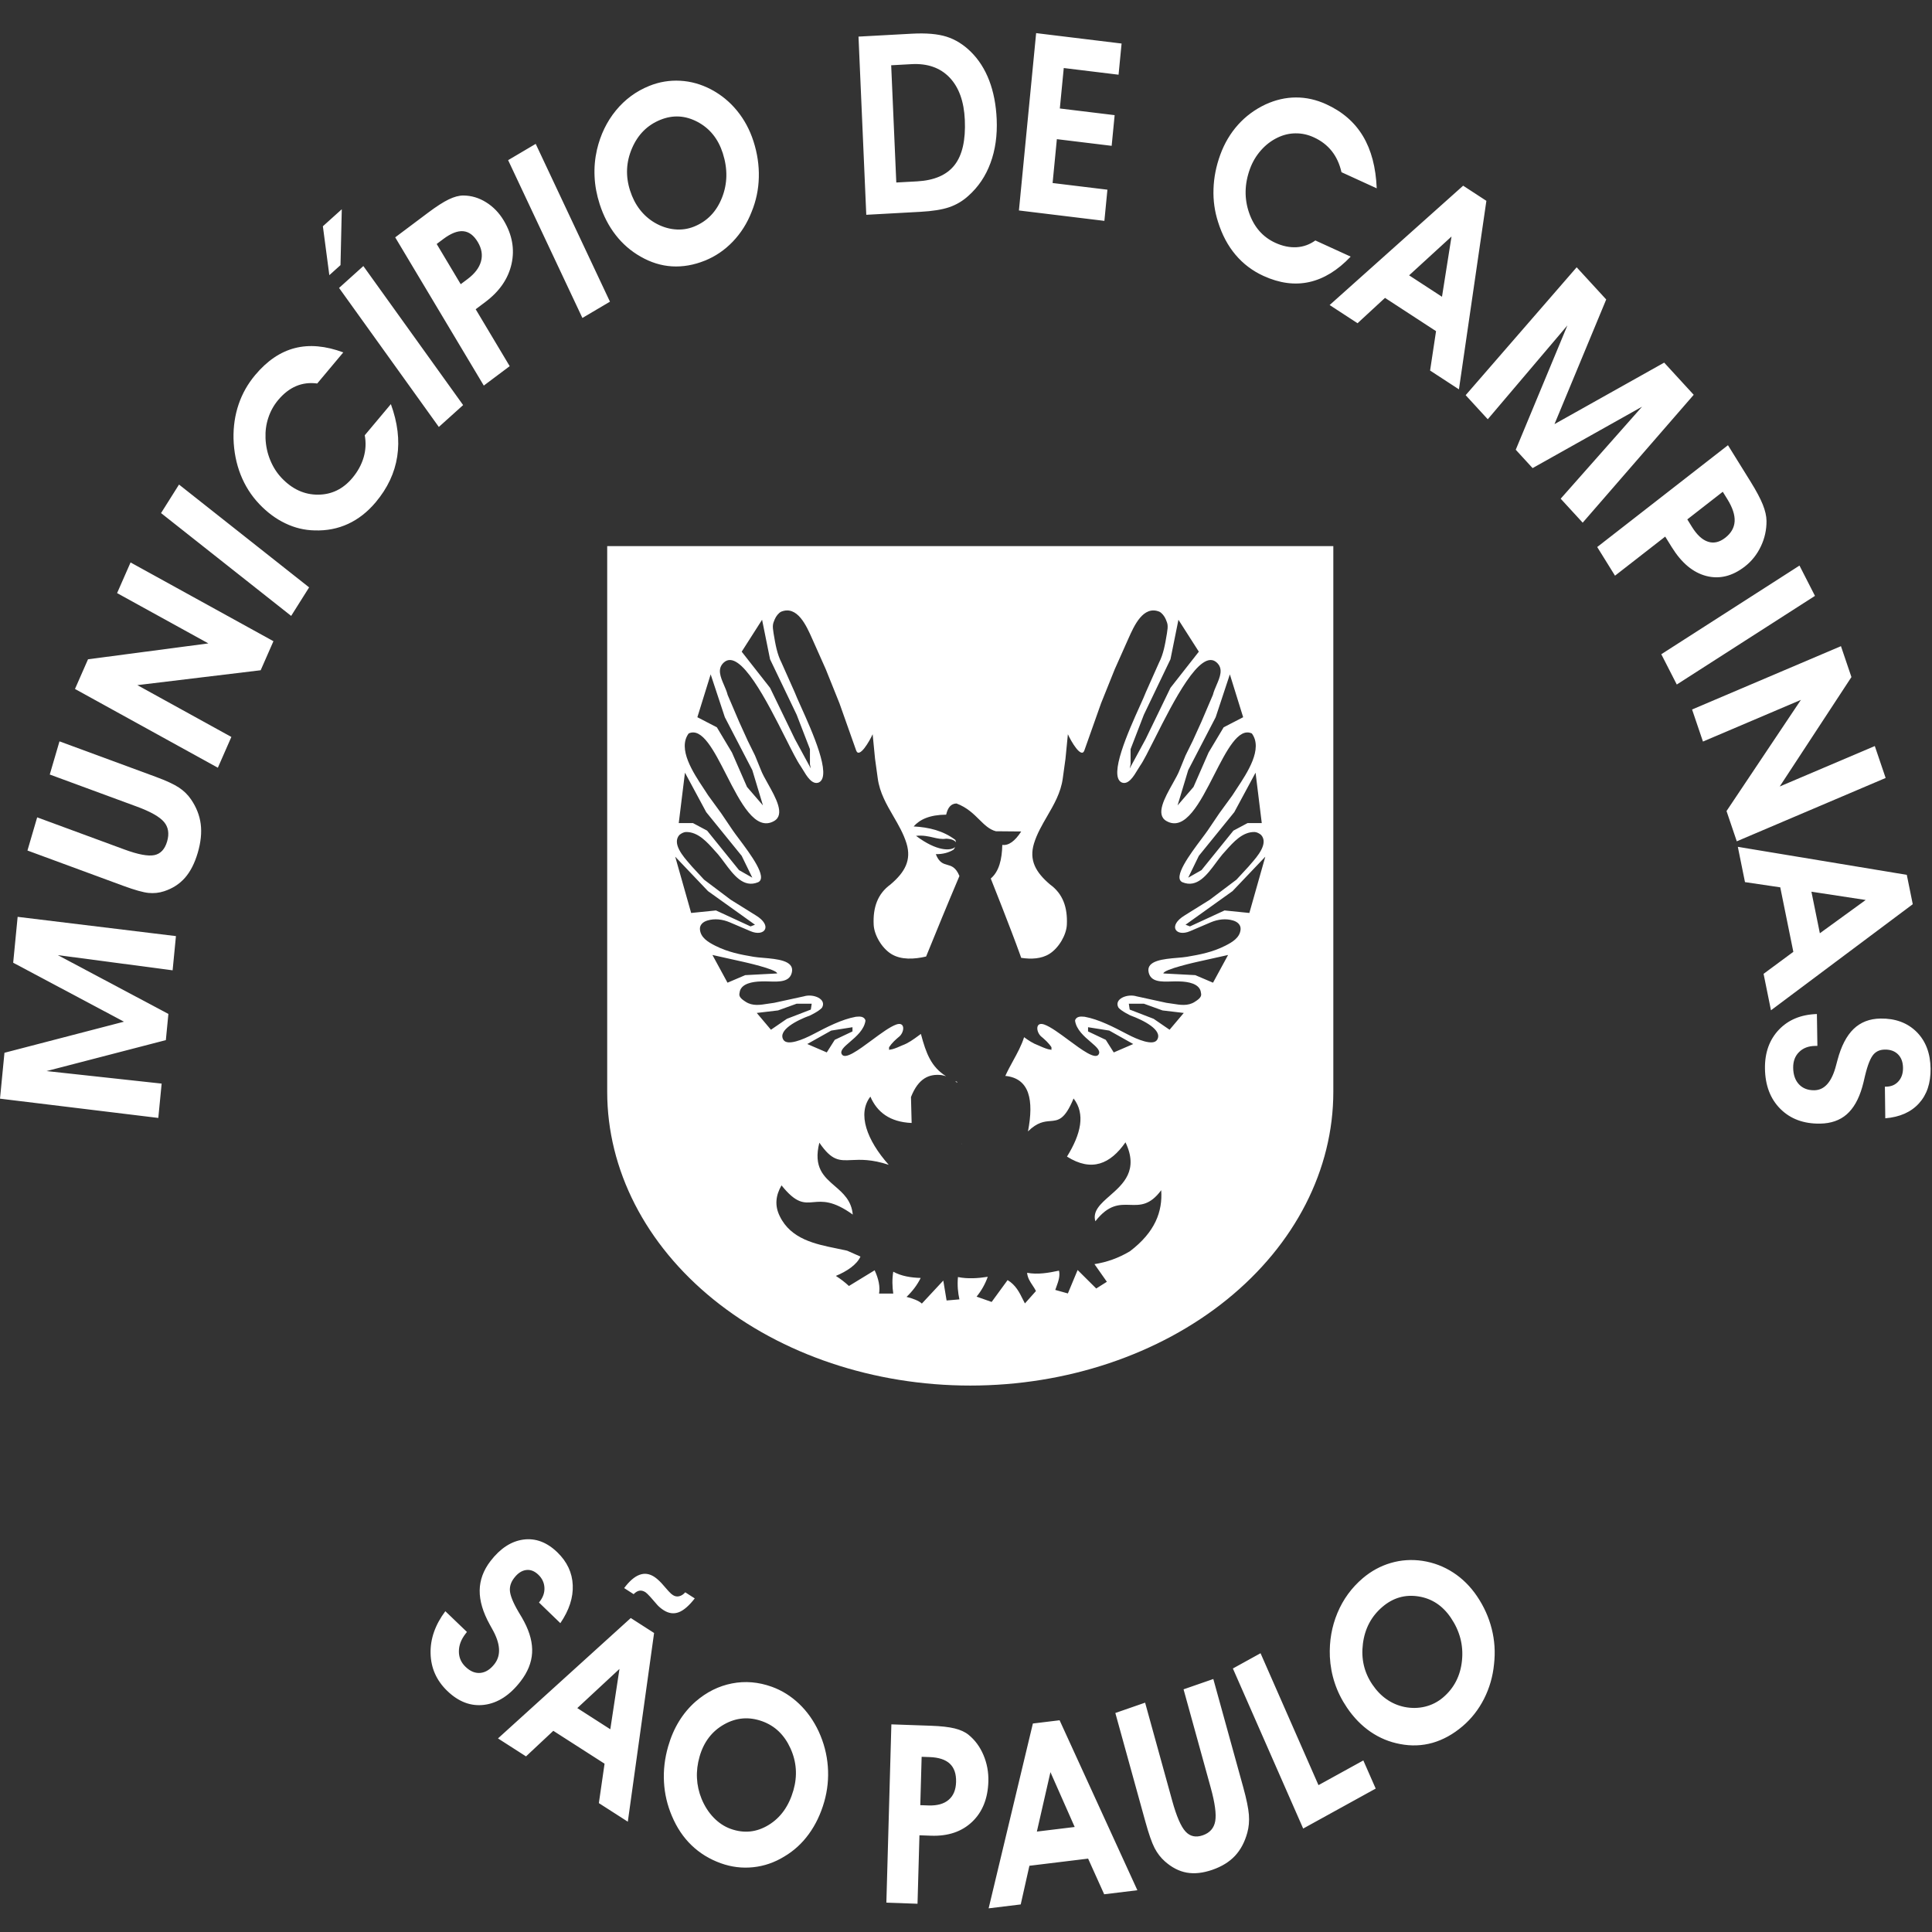 <svg xmlns="http://www.w3.org/2000/svg" width="175" height="175" viewBox="0 0 175 175" fill="none"><rect x="0" y="0" width="175" height="175" fill="#333333" stroke="none"/><path d="M14.642 98.152L14.339 101.262L0 99.517L0.404 95.36L11.229 92.544L1.194 87.204L1.598 83.047L15.937 84.792L15.636 87.891L5.237 86.515L15.253 91.841L15.023 94.214L4.218 97.017L14.642 98.152ZM2.487 77.04L3.367 74.035L11.273 76.947C12.509 77.402 13.41 77.571 13.978 77.457C14.542 77.341 14.929 76.93 15.137 76.221C15.345 75.512 15.251 74.923 14.858 74.455C14.462 73.987 13.648 73.523 12.412 73.067L4.507 70.156L5.388 67.152L14.086 70.356C15.05 70.71 15.758 71.039 16.205 71.335C16.655 71.633 17.017 71.989 17.3 72.404C17.787 73.114 18.08 73.86 18.181 74.643C18.281 75.429 18.191 76.293 17.913 77.243C17.634 78.193 17.248 78.948 16.751 79.515C16.254 80.077 15.624 80.483 14.857 80.731C14.408 80.877 13.944 80.929 13.456 80.881C12.969 80.833 12.213 80.622 11.184 80.244L2.487 77.04ZM20.957 66.753L19.733 69.54L6.792 62.406L7.973 59.718L18.873 58.279L10.606 53.723L11.826 50.946L24.768 58.08L23.612 60.711L12.442 62.059L20.957 66.753ZM26.373 55.789L14.587 46.475L16.215 43.891L28 53.205L26.373 55.789ZM31.094 31.92L28.734 34.737C28.049 34.646 27.413 34.724 26.825 34.972C26.236 35.221 25.695 35.64 25.201 36.228C24.803 36.703 24.505 37.235 24.309 37.829C24.108 38.423 24.025 39.043 24.051 39.692C24.077 40.375 24.215 41.035 24.472 41.663C24.728 42.292 25.074 42.837 25.513 43.299C26.476 44.313 27.573 44.812 28.808 44.807C30.041 44.8 31.079 44.295 31.92 43.291C32.404 42.713 32.743 42.093 32.938 41.43C33.132 40.766 33.163 40.098 33.039 39.427L35.405 36.605C36.018 38.285 36.209 39.868 35.98 41.352C35.752 42.837 35.102 44.215 34.034 45.489C33.294 46.372 32.458 47.025 31.527 47.455C30.597 47.885 29.588 48.08 28.493 48.044C27.576 48.025 26.692 47.813 25.843 47.403C24.994 46.999 24.208 46.416 23.486 45.656C22.753 44.886 22.191 43.997 21.794 42.993C21.4 41.991 21.185 40.903 21.152 39.73C21.131 38.632 21.284 37.598 21.613 36.63C21.94 35.659 22.441 34.773 23.115 33.97C24.196 32.68 25.393 31.866 26.709 31.53C28.022 31.193 29.484 31.323 31.094 31.92ZM39.75 38.673L30.712 26.081L32.912 24.099L41.95 36.692L39.75 38.673ZM29.831 24.925L29.246 20.495L30.959 18.953L30.843 24.014L29.831 24.925ZM41.731 25.742L42.35 25.279C43.001 24.79 43.41 24.255 43.568 23.676C43.729 23.099 43.632 22.516 43.278 21.924C42.916 21.316 42.476 20.989 41.961 20.943C41.444 20.897 40.842 21.136 40.156 21.649L39.555 22.1L41.731 25.742ZM46.168 33.167L43.822 34.926L35.798 21.499L38.779 19.263C39.535 18.696 40.161 18.295 40.651 18.059C41.142 17.825 41.584 17.706 41.977 17.709C42.692 17.715 43.377 17.916 44.025 18.319C44.677 18.724 45.211 19.276 45.629 19.975C46.396 21.259 46.633 22.573 46.335 23.907C46.036 25.244 45.245 26.393 43.961 27.355L43.087 28.011L46.168 33.167ZM52.753 28.8L46.026 14.507L48.524 13.032L55.25 27.326L52.753 28.8ZM57.071 17.259C57.281 17.915 57.573 18.486 57.947 18.971C58.32 19.457 58.772 19.858 59.3 20.172C59.88 20.51 60.48 20.711 61.097 20.772C61.712 20.834 62.304 20.752 62.867 20.525C64.057 20.045 64.901 19.17 65.401 17.897C65.902 16.628 65.923 15.287 65.469 13.872C65.052 12.575 64.293 11.633 63.188 11.044C62.082 10.456 60.962 10.392 59.823 10.851C58.636 11.33 57.778 12.192 57.244 13.438C56.71 14.683 56.653 15.958 57.071 17.259ZM54.317 18.486C54.049 17.652 53.894 16.825 53.857 16.003C53.816 15.182 53.888 14.368 54.071 13.562C54.391 12.196 54.963 11.016 55.784 10.012C56.604 9.01 57.615 8.263 58.814 7.78C59.715 7.416 60.646 7.263 61.608 7.314C62.569 7.365 63.498 7.626 64.392 8.091C65.313 8.577 66.102 9.221 66.759 10.027C67.416 10.829 67.915 11.755 68.25 12.799C68.599 13.882 68.762 14.972 68.734 16.058C68.71 17.146 68.491 18.188 68.082 19.186C67.679 20.223 67.108 21.121 66.374 21.889C65.642 22.651 64.802 23.223 63.857 23.604C62.846 24.012 61.848 24.185 60.866 24.126C59.887 24.066 58.941 23.771 58.024 23.243C57.149 22.747 56.397 22.096 55.772 21.293C55.144 20.488 54.66 19.552 54.317 18.486ZM83.068 16.428C84.627 16.342 85.761 15.852 86.463 14.952C87.165 14.057 87.474 12.693 87.394 10.867C87.321 9.191 86.859 7.908 86.012 7.021C85.164 6.135 84.012 5.731 82.563 5.811L80.723 5.912L81.186 16.531L83.068 16.428ZM83.364 19.187L78.467 19.456L77.763 3.316L82.582 3.053C83.888 2.981 84.939 3.071 85.739 3.324C86.535 3.576 87.27 4.032 87.941 4.693C88.652 5.394 89.204 6.258 89.602 7.291C89.995 8.32 90.222 9.491 90.28 10.799C90.343 12.26 90.157 13.582 89.717 14.767C89.282 15.951 88.615 16.939 87.715 17.739C87.207 18.203 86.63 18.545 85.986 18.767C85.339 18.988 84.468 19.127 83.364 19.187ZM100.035 20.006L92.294 19.064L93.853 3L101.593 3.943L101.319 6.767L96.355 6.162L95.999 9.826L100.964 10.43L100.694 13.209L95.73 12.605L95.344 16.578L100.309 17.182L100.035 20.006ZM124.703 17.058L121.511 15.598C121.341 14.849 121.048 14.211 120.63 13.685C120.212 13.158 119.669 12.742 119.002 12.438C118.465 12.192 117.913 12.071 117.348 12.079C116.781 12.081 116.235 12.216 115.702 12.475C115.143 12.748 114.643 13.128 114.211 13.623C113.778 14.116 113.448 14.672 113.221 15.297C112.721 16.668 112.698 17.995 113.145 19.284C113.592 20.572 114.385 21.475 115.524 21.996C116.178 22.295 116.817 22.427 117.439 22.393C118.062 22.358 118.63 22.151 119.144 21.781L122.344 23.244C121.164 24.488 119.914 25.254 118.595 25.547C117.275 25.84 115.894 25.654 114.45 24.994C113.448 24.537 112.603 23.896 111.913 23.077C111.222 22.258 110.697 21.273 110.334 20.113C110.022 19.148 109.881 18.148 109.919 17.113C109.952 16.081 110.156 15.05 110.53 14.022C110.909 12.98 111.448 12.073 112.143 11.298C112.837 10.527 113.667 9.912 114.632 9.458C115.539 9.042 116.456 8.831 117.381 8.829C118.308 8.823 119.226 9.029 120.137 9.446C121.598 10.115 122.705 11.075 123.457 12.33C124.209 13.583 124.625 15.159 124.703 17.058ZM130.615 26.881L131.478 21.423L127.637 24.94L130.615 26.881ZM125.452 26.982L122.965 29.278L120.438 27.63L132.532 16.82L134.636 18.192L132.15 35.267L129.537 33.564L130.076 29.996L125.452 26.982ZM134.761 37.976L132.759 35.795L142.814 24.211L145.49 27.126L140.805 38.417L150.741 32.846L153.416 35.761L143.36 47.344L141.366 45.172L148.736 36.839L138.823 42.401L137.296 40.737L141.976 29.474L134.761 37.976ZM152.836 47.046L153.26 47.731C153.708 48.452 154.192 48.901 154.712 49.068C155.229 49.238 155.748 49.119 156.27 48.713C156.806 48.296 157.09 47.798 157.123 47.219C157.154 46.641 156.932 45.97 156.461 45.211L156.048 44.545L152.836 47.046ZM146.287 52.145L144.675 49.549L156.519 40.327L158.567 43.627C159.086 44.464 159.455 45.158 159.673 45.703C159.892 46.248 160.005 46.742 160.01 47.181C160.017 47.983 159.85 48.754 159.5 49.487C159.151 50.224 158.667 50.831 158.052 51.311C156.918 52.193 155.75 52.481 154.553 52.172C153.355 51.859 152.316 50.994 151.434 49.572L150.834 48.605L146.287 52.145ZM150.479 59.26L162.997 51.229L164.399 53.974L151.883 62.004L150.479 59.26ZM154.253 67.17L153.268 64.266L166.753 58.529L167.702 61.329L161.206 71.24L169.819 67.576L170.801 70.468L157.317 76.206L156.388 73.465L163.124 63.395L154.253 67.17ZM164.842 84.534L168.994 81.52L164.078 80.77L164.842 84.534ZM161.255 80.374L158.06 79.902L157.412 76.706L172.717 79.243L173.257 81.903L160.414 91.511L159.744 88.209L162.44 86.217L161.255 80.374ZM164.574 91.85L164.619 94.735L164.411 94.739C163.805 94.748 163.32 94.933 162.96 95.295C162.595 95.654 162.419 96.129 162.426 96.72C162.434 97.356 162.61 97.858 162.956 98.224C163.298 98.586 163.763 98.764 164.345 98.755C165.275 98.741 165.932 97.983 166.316 96.481C166.367 96.292 166.409 96.135 166.438 96.025C166.773 94.762 167.259 93.823 167.894 93.207C168.532 92.591 169.344 92.275 170.327 92.26C171.68 92.239 172.77 92.642 173.602 93.466C174.431 94.294 174.854 95.405 174.871 96.802C174.887 98.113 174.535 99.16 173.814 99.948C173.097 100.736 172.082 101.187 170.768 101.295L170.733 98.431L170.85 98.43C171.314 98.422 171.684 98.262 171.963 97.946C172.244 97.631 172.381 97.224 172.374 96.72C172.367 96.201 172.217 95.799 171.923 95.504C171.628 95.209 171.231 95.064 170.731 95.072C170.518 95.075 170.332 95.108 170.171 95.175C170.009 95.239 169.865 95.339 169.735 95.474C169.441 95.785 169.176 96.437 168.934 97.441C168.835 97.886 168.751 98.228 168.68 98.467C168.359 99.582 167.886 100.408 167.264 100.948C166.645 101.484 165.844 101.762 164.867 101.777C163.382 101.8 162.183 101.357 161.269 100.447C160.355 99.537 159.89 98.313 159.87 96.783C159.852 95.341 160.275 94.171 161.135 93.267C161.993 92.368 163.141 91.895 164.574 91.85Z" fill="white"></path><path d="M40.338 145.943L42.295 147.821L42.158 147.998C41.762 148.512 41.565 149.041 41.567 149.583C41.564 150.126 41.764 150.59 42.164 150.976C42.594 151.392 43.045 151.578 43.518 151.531C43.987 151.483 44.416 151.213 44.796 150.719C45.403 149.931 45.334 148.878 44.587 147.559C44.494 147.39 44.418 147.251 44.363 147.154C43.743 146.034 43.438 145.003 43.449 144.063C43.461 143.119 43.789 142.23 44.432 141.396C45.315 140.248 46.309 139.603 47.411 139.454C48.513 139.309 49.536 139.692 50.481 140.605C51.366 141.461 51.831 142.452 51.879 143.578C51.929 144.702 51.556 145.853 50.756 147.025L48.821 145.154L48.898 145.053C49.2 144.66 49.339 144.244 49.314 143.8C49.289 143.357 49.109 142.971 48.768 142.642C48.417 142.303 48.049 142.161 47.656 142.213C47.265 142.264 46.903 142.499 46.577 142.924C46.438 143.105 46.336 143.282 46.274 143.462C46.208 143.64 46.18 143.827 46.183 144.025C46.197 144.478 46.455 145.134 46.965 146.002C47.197 146.38 47.369 146.678 47.482 146.897C48.013 147.906 48.25 148.851 48.197 149.73C48.144 150.605 47.798 151.46 47.159 152.289C46.19 153.548 45.097 154.258 43.883 154.42C42.669 154.581 41.543 154.159 40.508 153.158C39.534 152.216 39.033 151.086 39.002 149.765C38.97 148.448 39.417 147.174 40.338 145.943ZM55.281 156.636L56.111 151.171L52.291 154.718L55.281 156.636ZM50.119 156.777L47.646 159.093L45.108 157.465L57.135 146.56L59.247 147.916L56.867 165.009L54.245 163.326L54.761 159.755L50.119 156.777ZM62.93 144.783C62.415 145.447 61.932 145.867 61.478 146.038C61.026 146.206 60.57 146.145 60.112 145.851C60.004 145.781 59.901 145.707 59.809 145.63C59.715 145.553 59.631 145.473 59.558 145.395L58.954 144.702C58.94 144.684 58.922 144.664 58.902 144.643C58.697 144.42 58.551 144.278 58.466 144.223C58.279 144.103 58.096 144.056 57.922 144.083C57.747 144.112 57.573 144.217 57.395 144.399L56.535 143.848C57.009 143.215 57.471 142.816 57.919 142.65C58.368 142.48 58.81 142.537 59.253 142.821C59.356 142.887 59.462 142.969 59.572 143.065C59.683 143.162 59.798 143.271 59.916 143.399L60.559 144.13C60.658 144.233 60.732 144.31 60.789 144.36C60.842 144.407 60.899 144.448 60.958 144.486C61.137 144.601 61.323 144.634 61.522 144.587C61.722 144.539 61.903 144.42 62.07 144.231L62.93 144.783ZM63.368 159.107C63.178 159.771 63.098 160.422 63.131 161.062C63.161 161.701 63.301 162.328 63.549 162.939C63.824 163.603 64.189 164.172 64.644 164.642C65.1 165.112 65.613 165.452 66.182 165.657C67.387 166.089 68.531 165.972 69.621 165.306C70.709 164.643 71.457 163.595 71.868 162.163C72.243 160.851 72.155 159.586 71.599 158.363C71.044 157.141 70.192 156.325 69.04 155.911C67.838 155.479 66.689 155.575 65.587 156.197C64.485 156.819 63.746 157.79 63.368 159.107ZM60.519 158.197C60.761 157.353 61.089 156.592 61.506 155.915C61.921 155.237 62.422 154.641 63.006 154.127C64.003 153.264 65.1 152.72 66.296 152.486C67.492 152.251 68.699 152.351 69.913 152.788C70.824 153.116 71.646 153.63 72.38 154.328C73.114 155.025 73.707 155.868 74.162 156.846C74.627 157.861 74.901 158.91 74.984 159.998C75.067 161.083 74.959 162.158 74.656 163.214C74.341 164.31 73.877 165.285 73.264 166.127C72.651 166.972 71.911 167.648 71.043 168.161C70.159 168.705 69.219 169.028 68.218 169.133C67.223 169.236 66.246 169.116 65.29 168.772C64.266 168.404 63.381 167.859 62.636 167.141C61.893 166.425 61.304 165.544 60.864 164.499C60.441 163.508 60.2 162.478 60.143 161.415C60.083 160.348 60.209 159.275 60.519 158.197ZM83.359 163.511L84.103 163.537C84.887 163.564 85.497 163.397 85.927 163.029C86.357 162.665 86.581 162.127 86.601 161.415C86.622 160.685 86.434 160.133 86.039 159.759C85.644 159.385 85.03 159.185 84.206 159.156L83.482 159.131L83.359 163.511ZM83.109 172.441L80.287 172.342L80.74 156.192L84.326 156.318C85.235 156.35 85.953 156.432 86.474 156.56C86.994 156.689 87.416 156.881 87.733 157.139C88.312 157.61 88.765 158.221 89.082 158.972C89.402 159.725 89.549 160.523 89.526 161.363C89.482 162.908 88.991 164.13 88.056 165.021C87.118 165.913 85.879 166.331 84.334 166.278L83.283 166.24L83.109 172.441ZM97.345 165.488L95.149 160.52L93.919 165.904L97.345 165.488ZM93.243 169.001L92.457 172.503L89.55 172.857L93.558 156.115L95.978 155.821L103.023 171.217L100.017 171.583L98.561 168.353L93.243 169.001ZM101.027 155.162L103.724 154.226L106.184 163.131C106.569 164.524 106.969 165.445 107.381 165.896C107.791 166.345 108.315 166.461 108.951 166.24C109.587 166.019 109.961 165.593 110.075 164.962C110.186 164.329 110.051 163.317 109.666 161.924L107.206 153.019L109.902 152.084L112.61 161.882C112.91 162.968 113.081 163.804 113.125 164.384C113.169 164.968 113.119 165.504 112.981 166.004C112.747 166.859 112.374 167.559 111.863 168.105C111.349 168.652 110.668 169.071 109.815 169.367C108.962 169.662 108.19 169.747 107.49 169.621C106.792 169.495 106.132 169.153 105.507 168.596C105.142 168.271 104.835 167.878 104.587 167.404C104.339 166.931 104.054 166.118 103.735 164.96L101.027 155.162ZM124.61 162.009L118.042 165.629L111.674 151.131L114.18 149.749L119.428 161.698L123.49 159.46L124.61 162.009ZM124.308 152.583C124.684 153.138 125.114 153.585 125.601 153.921C126.086 154.261 126.625 154.493 127.213 154.615C127.856 154.744 128.482 154.734 129.086 154.587C129.692 154.439 130.234 154.162 130.711 153.757C131.718 152.901 132.289 151.782 132.427 150.4C132.566 149.021 132.229 147.734 131.418 146.537C130.673 145.438 129.698 144.794 128.486 144.603C127.273 144.411 126.187 144.726 125.223 145.546C124.219 146.4 123.629 147.51 123.453 148.878C123.276 150.245 123.561 151.482 124.308 152.583ZM122.008 154.676C121.53 153.97 121.161 153.233 120.905 152.46C120.648 151.691 120.499 150.889 120.458 150.059C120.399 148.649 120.631 147.331 121.145 146.099C121.661 144.866 122.426 143.816 123.441 142.953C124.203 142.305 125.051 141.845 125.981 141.572C126.913 141.299 127.869 141.238 128.846 141.382C129.855 141.536 130.779 141.887 131.622 142.435C132.463 142.98 133.186 143.697 133.785 144.581C134.406 145.498 134.853 146.483 135.117 147.529C135.384 148.575 135.454 149.643 135.33 150.732C135.222 151.857 134.917 152.905 134.422 153.883C133.926 154.856 133.277 155.684 132.477 156.364C131.621 157.092 130.715 157.59 129.763 157.864C128.812 158.134 127.83 158.17 126.815 157.974C125.847 157.793 124.956 157.423 124.145 156.867C123.331 156.309 122.619 155.579 122.008 154.676Z" fill="white"></path><path fill-rule="evenodd" clip-rule="evenodd" d="M120.772 49.467H55V98.891C55 105.949 58.465 112.718 64.632 117.709C70.799 122.7 79.164 125.504 87.886 125.504C96.608 125.504 104.972 122.7 111.14 117.709C117.307 112.718 120.772 105.949 120.772 98.891V49.467ZM70.762 55.405C70.53 55.515 70.292 55.815 70.177 56.095L70.158 56.14C70.007 56.505 69.949 56.646 70.074 57.391L70.082 57.434C70.24 58.376 70.384 59.233 70.793 60.032L71.982 62.701C72.083 62.97 72.283 63.414 72.528 63.96C73.552 66.231 75.372 70.272 74.181 70.87C73.57 71.136 73.068 70.295 72.723 69.717C72.642 69.582 72.57 69.462 72.508 69.373C72.204 68.944 71.731 68.004 71.161 66.871L71.161 66.871L71.161 66.871L71.16 66.871C69.506 63.584 67.039 58.684 65.569 60.004C64.939 60.568 65.261 61.315 65.585 62.067C65.711 62.361 65.839 62.657 65.909 62.943L66.963 65.409L67.737 67.112L68.388 68.433L68.915 69.725C69.045 70.076 69.292 70.517 69.558 70.99L69.558 70.99C70.276 72.271 71.126 73.785 70.123 74.364C68.427 75.343 67.077 72.7 65.796 70.19C64.667 67.979 63.591 65.872 62.379 66.437C61.354 67.825 62.783 69.981 63.751 71.441C63.896 71.659 64.03 71.862 64.144 72.044L65.321 73.659L66.374 75.216C66.513 75.418 66.714 75.687 66.944 75.994L66.944 75.994L66.944 75.994C67.972 77.367 69.572 79.501 68.666 79.913C67.345 80.458 66.453 79.258 65.624 78.141C65.428 77.877 65.236 77.618 65.043 77.388C64.952 77.289 64.86 77.185 64.767 77.08L64.766 77.08C64.043 76.264 63.225 75.344 62.131 75.363C61.916 75.374 61.709 75.491 61.542 75.627C60.848 76.398 61.882 77.579 62.468 78.248L62.468 78.248L62.468 78.248C62.553 78.345 62.629 78.431 62.688 78.504L63.772 79.678L66.189 81.499L68.45 82.908C70.037 83.868 69.253 84.89 67.982 84.347L66.126 83.554C65.447 83.264 64.739 83.182 64.082 83.378C63.639 83.51 63.363 83.804 63.401 84.2C63.472 84.945 64.157 85.346 64.795 85.668C65.951 86.251 67.082 86.467 68.261 86.666C68.498 86.707 68.8 86.732 69.127 86.76C70.358 86.864 71.943 86.999 71.734 88.046C71.551 88.959 70.602 88.93 69.677 88.902C69.426 88.894 69.177 88.886 68.945 88.898C68.114 88.916 67.226 89.105 67.025 89.749C67.019 89.779 67.012 89.81 67.005 89.842L67.005 89.842C66.977 89.969 66.948 90.102 66.994 90.219C67.078 90.434 67.289 90.574 67.485 90.703C67.507 90.718 67.529 90.733 67.551 90.747C68.166 91.144 68.858 91.031 69.548 90.919C69.74 90.887 69.933 90.856 70.123 90.835L72.817 90.248C73.656 89.985 74.905 90.482 74.459 91.276C74.178 91.604 73.375 91.981 73.375 91.981C72.193 92.409 70.424 93.311 70.959 94.183C71.313 94.76 72.755 94.155 73.654 93.683C74.908 93.025 76.23 92.335 77.526 92.098L77.572 92.095L77.616 92.092C77.809 92.079 78.013 92.064 78.177 92.157C78.282 92.216 78.382 92.329 78.394 92.451C78.278 93.269 77.565 93.879 76.983 94.377C76.467 94.819 76.054 95.173 76.256 95.504C76.559 96.001 77.757 95.115 78.972 94.217C79.789 93.612 80.614 93.002 81.181 92.802C81.988 92.519 81.942 93.427 81.491 93.859C81.131 94.159 80.789 94.466 80.531 94.858V95.093L80.841 95.034C81.126 94.954 81.395 94.834 81.665 94.714L81.739 94.682C82.286 94.483 82.742 94.147 83.205 93.806L83.206 93.805C83.274 93.755 83.343 93.704 83.412 93.654L83.411 93.644L83.417 93.664C83.892 95.44 84.345 96.63 85.691 97.485C85.559 97.442 85.419 97.407 85.27 97.38C84.182 97.263 83.2 97.638 82.516 99.37L82.576 101.719C80.617 101.634 79.455 100.755 78.839 99.332C77.639 100.88 78.507 103.267 80.5 105.508C78.946 104.993 77.933 105.041 77.144 105.078C76.018 105.131 75.349 105.163 74.217 103.504C73.653 105.737 74.625 106.576 75.616 107.432C76.366 108.08 77.127 108.738 77.243 110.016C75.466 108.732 74.499 108.818 73.686 108.89C72.814 108.968 72.119 109.03 70.79 107.37C70.265 108.273 70.15 109.201 70.634 110.168C71.639 112.242 73.856 112.693 75.783 113.085C76.112 113.151 76.432 113.217 76.736 113.288L77.94 113.82C77.613 114.553 76.71 115.157 75.711 115.571C76.14 115.843 76.535 116.147 76.896 116.484L79.225 115.062C79.594 115.86 79.728 116.562 79.626 117.169H80.911C80.822 116.537 80.798 115.885 80.911 115.19C81.651 115.598 82.521 115.73 83.395 115.756C83.1 116.359 82.678 116.933 82.115 117.473C82.622 117.588 83.265 117.836 83.501 118.078L85.443 115.993L85.742 117.797L86.903 117.697C86.77 117.094 86.702 116.405 86.772 115.675C87.655 115.854 88.588 115.79 89.472 115.651C89.235 116.314 88.896 116.913 88.458 117.449L89.823 117.93L91.268 115.951C92.003 116.392 92.341 117.074 92.637 117.673C92.705 117.809 92.77 117.941 92.837 118.064L93.837 116.941C93.748 116.757 93.636 116.59 93.525 116.423C93.302 116.088 93.078 115.753 93.034 115.29C94.003 115.466 94.954 115.301 95.924 115.095C96.038 115.589 95.865 116.067 95.688 116.556L95.688 116.557C95.654 116.651 95.62 116.745 95.587 116.841L96.728 117.16L97.611 115.038L99.296 116.712L100.26 116.103L99.136 114.505C100.238 114.334 101.312 113.957 102.347 113.34C104.635 111.602 105.315 109.737 105.182 107.809C104.157 109.195 103.271 109.167 102.356 109.137C101.405 109.107 100.422 109.075 99.216 110.624C98.95 109.692 99.692 109.041 100.527 108.309C101.742 107.242 103.155 106.003 101.946 103.471C100.575 105.432 98.891 106.18 96.647 104.764C97.912 102.72 98.332 100.906 97.244 99.499C96.44 101.439 95.86 101.486 95.133 101.545C94.593 101.589 93.971 101.64 93.114 102.482C93.663 99.624 93.247 97.705 91.108 97.459L91.083 97.465L91.055 97.472C91.264 97.001 91.514 96.546 91.763 96.091C92.145 95.393 92.527 94.697 92.762 93.949C93.16 94.238 93.563 94.511 94.033 94.682L94.107 94.715L94.107 94.715L94.107 94.715C94.377 94.834 94.646 94.954 94.931 95.034L95.241 95.093V94.858C94.983 94.466 94.641 94.159 94.281 93.86C93.83 93.427 93.784 92.519 94.591 92.802C95.158 93.002 95.983 93.612 96.8 94.217C98.015 95.115 99.212 96.001 99.516 95.504C99.718 95.173 99.305 94.819 98.789 94.377C98.207 93.879 97.494 93.269 97.378 92.451C97.391 92.329 97.49 92.216 97.595 92.157C97.76 92.064 97.963 92.079 98.156 92.092H98.156H98.156H98.156C98.186 92.094 98.216 92.097 98.246 92.098C99.542 92.335 100.864 93.025 102.118 93.683C103.017 94.155 104.459 94.76 104.813 94.183C105.348 93.311 103.579 92.409 102.397 91.981C102.397 91.981 101.594 91.604 101.313 91.276C100.867 90.482 102.116 89.985 102.955 90.248L105.649 90.835C105.839 90.856 106.031 90.887 106.224 90.919C106.914 91.031 107.606 91.144 108.221 90.747C108.242 90.733 108.265 90.718 108.287 90.703C108.483 90.574 108.694 90.434 108.778 90.219C108.824 90.102 108.795 89.969 108.767 89.842C108.76 89.81 108.753 89.779 108.747 89.749C108.546 89.105 107.658 88.916 106.827 88.898C106.595 88.887 106.346 88.894 106.095 88.902C105.17 88.93 104.221 88.959 104.038 88.046C103.829 86.999 105.414 86.864 106.645 86.76C106.972 86.732 107.274 86.707 107.511 86.666C108.69 86.467 109.821 86.251 110.977 85.668C111.615 85.346 112.3 84.945 112.371 84.2C112.409 83.804 112.133 83.51 111.69 83.378C111.033 83.182 110.325 83.264 109.646 83.554L107.79 84.347C106.519 84.89 105.735 83.868 107.322 82.908L109.583 81.499L112 79.678L113.084 78.504C113.143 78.431 113.219 78.345 113.304 78.248C113.89 77.579 114.924 76.398 114.23 75.627C114.063 75.491 113.856 75.374 113.641 75.363C112.547 75.344 111.729 76.264 111.005 77.08C110.912 77.185 110.82 77.289 110.729 77.388C110.536 77.618 110.344 77.877 110.148 78.14L110.148 78.14L110.148 78.14L110.148 78.141C109.319 79.258 108.427 80.458 107.105 79.913C106.2 79.501 107.8 77.367 108.828 75.994C109.058 75.687 109.259 75.418 109.398 75.216L110.451 73.659L111.628 72.044C111.742 71.863 111.875 71.661 112.02 71.443L112.02 71.442L112.02 71.442L112.021 71.442L112.021 71.441L112.021 71.441C112.989 69.981 114.418 67.825 113.393 66.437C112.181 65.872 111.105 67.979 109.976 70.19C108.695 72.7 107.345 75.343 105.649 74.364C104.646 73.785 105.496 72.271 106.214 70.99C106.48 70.517 106.727 70.076 106.857 69.725L107.384 68.433L108.035 67.112L108.809 65.409L109.863 62.943C109.933 62.657 110.061 62.361 110.187 62.067C110.511 61.315 110.832 60.568 110.203 60.004C108.733 58.684 106.266 63.584 104.611 66.871C104.041 68.003 103.568 68.944 103.264 69.373C103.202 69.462 103.13 69.582 103.049 69.717L103.049 69.717L103.049 69.717C102.704 70.295 102.202 71.136 101.591 70.87C100.4 70.272 102.22 66.231 103.243 63.96L103.243 63.959L103.243 63.959C103.489 63.414 103.689 62.97 103.79 62.701L104.979 60.032C105.388 59.233 105.532 58.376 105.69 57.434L105.698 57.391C105.823 56.646 105.765 56.505 105.614 56.14L105.595 56.095C105.48 55.815 105.242 55.515 105.01 55.405C103.552 54.821 102.729 56.674 102.198 57.871L102.149 57.981L100.972 60.623L99.733 63.706L98.215 67.993C97.93 68.714 97.028 67.17 96.728 66.507L96.511 68.727L96.264 70.518C96.088 71.803 95.468 72.87 94.852 73.931C94.391 74.725 93.932 75.515 93.662 76.39C93.196 77.91 93.806 79.009 95.117 80.119C96.273 80.958 96.709 82.188 96.635 83.76C96.592 84.686 95.91 85.864 95.055 86.402C94.326 86.861 93.391 86.896 92.499 86.761C92.47 86.676 92.44 86.591 92.41 86.506C91.57 84.155 89.743 79.576 89.743 79.576C90.491 78.941 90.76 77.852 90.787 76.532C91.358 76.606 91.93 76.2 92.502 75.314L90.204 75.294C89.609 75.136 89.181 74.712 88.702 74.238C88.173 73.714 87.582 73.129 86.637 72.778C86.127 72.798 85.852 73.153 85.703 73.791C84.2 73.805 83.32 74.227 82.757 74.858C84.142 74.934 85.436 75.246 86.531 76.076C86.563 76.149 86.583 76.223 86.592 76.297C86.479 76.126 86.189 75.983 85.703 75.969C85.291 76.035 84.925 75.95 84.524 75.857C84.085 75.755 83.603 75.644 82.973 75.71C84.878 77.144 86.133 77.075 86.52 76.725C86.483 76.804 86.433 76.883 86.37 76.963C85.943 77.227 85.408 77.379 84.764 77.369C85.065 78.131 85.433 78.233 85.807 78.337C86.187 78.443 86.573 78.55 86.905 79.348C85.733 82.112 84.874 84.219 83.886 86.642C82.827 86.889 81.616 86.968 80.716 86.402C79.862 85.864 79.18 84.686 79.137 83.76C79.063 82.188 79.499 80.958 80.655 80.119C81.966 79.009 82.576 77.91 82.11 76.39C81.84 75.515 81.381 74.725 80.92 73.931C80.304 72.87 79.684 71.803 79.508 70.518L79.261 68.727L79.044 66.507C78.743 67.17 77.842 68.714 77.557 67.993L76.039 63.706L74.8 60.623L73.623 57.981L73.574 57.871C73.043 56.674 72.22 54.821 70.762 55.405ZM86.698 98.08C86.641 98.023 86.58 97.969 86.517 97.918C86.574 97.943 86.632 97.968 86.692 97.992L86.698 98.08ZM87.093 103.623L87.106 103.571L87.109 103.622L87.093 103.623ZM67.182 59.029L69.029 56.138L69.751 59.714L72.16 64.737L73.364 67.857V69.227L73.444 69.607L71.999 66.944L69.751 62.302L67.182 59.029ZM65.656 64.965L64.372 61.084L63.167 64.965L64.934 65.879L66.299 68.161L67.664 71.281L69.108 72.955L68.145 69.759L65.656 64.965ZM62.043 69.988L63.97 73.564L67.182 77.522L68.145 79.5L66.941 78.815L64.051 75.239L62.766 74.554H61.481L62.043 69.988ZM62.605 82.696L61.16 77.597L64.131 80.718L68.386 83.761L67.984 83.913L64.853 82.468L62.605 82.696ZM64.532 86.501L65.897 89.012L67.503 88.328L70.393 88.175C70.393 87.795 67.262 87.11 67.262 87.11L64.532 86.501ZM69.832 93.274L68.547 91.752L70.474 91.524L72.16 90.915H73.524L73.444 91.447L71.276 92.284L69.832 93.274ZM73.123 94.567L74.889 95.328L75.612 94.187L77.217 93.426V93.045L75.291 93.35L73.123 94.567ZM108.59 59.029L106.743 56.138L106.021 59.714L103.612 64.737L102.408 67.857V69.227L102.328 69.607L103.773 66.944L106.021 62.302L108.59 59.029ZM110.116 64.965L111.4 61.084L112.605 64.965L110.838 65.879L109.473 68.161L108.108 71.281L106.663 72.956L107.627 69.759L110.116 64.965ZM113.729 69.988L111.802 73.564L108.59 77.522L107.627 79.5L108.831 78.815L111.721 75.239L113.006 74.554H114.29L113.729 69.988ZM113.167 82.696L114.611 77.598L111.641 80.718L107.386 83.761L107.787 83.913L110.919 82.468L113.167 82.696ZM111.24 86.501L109.875 89.012L108.269 88.328L105.379 88.175C105.379 87.795 108.51 87.11 108.51 87.11L111.24 86.501ZM105.94 93.274L107.225 91.752L105.298 91.524L103.612 90.915H102.248L102.328 91.447L104.496 92.284L105.94 93.274ZM102.649 94.568L100.883 95.329L100.16 94.187L98.555 93.426V93.045L100.481 93.35L102.649 94.568Z" fill="white"></path></svg>
